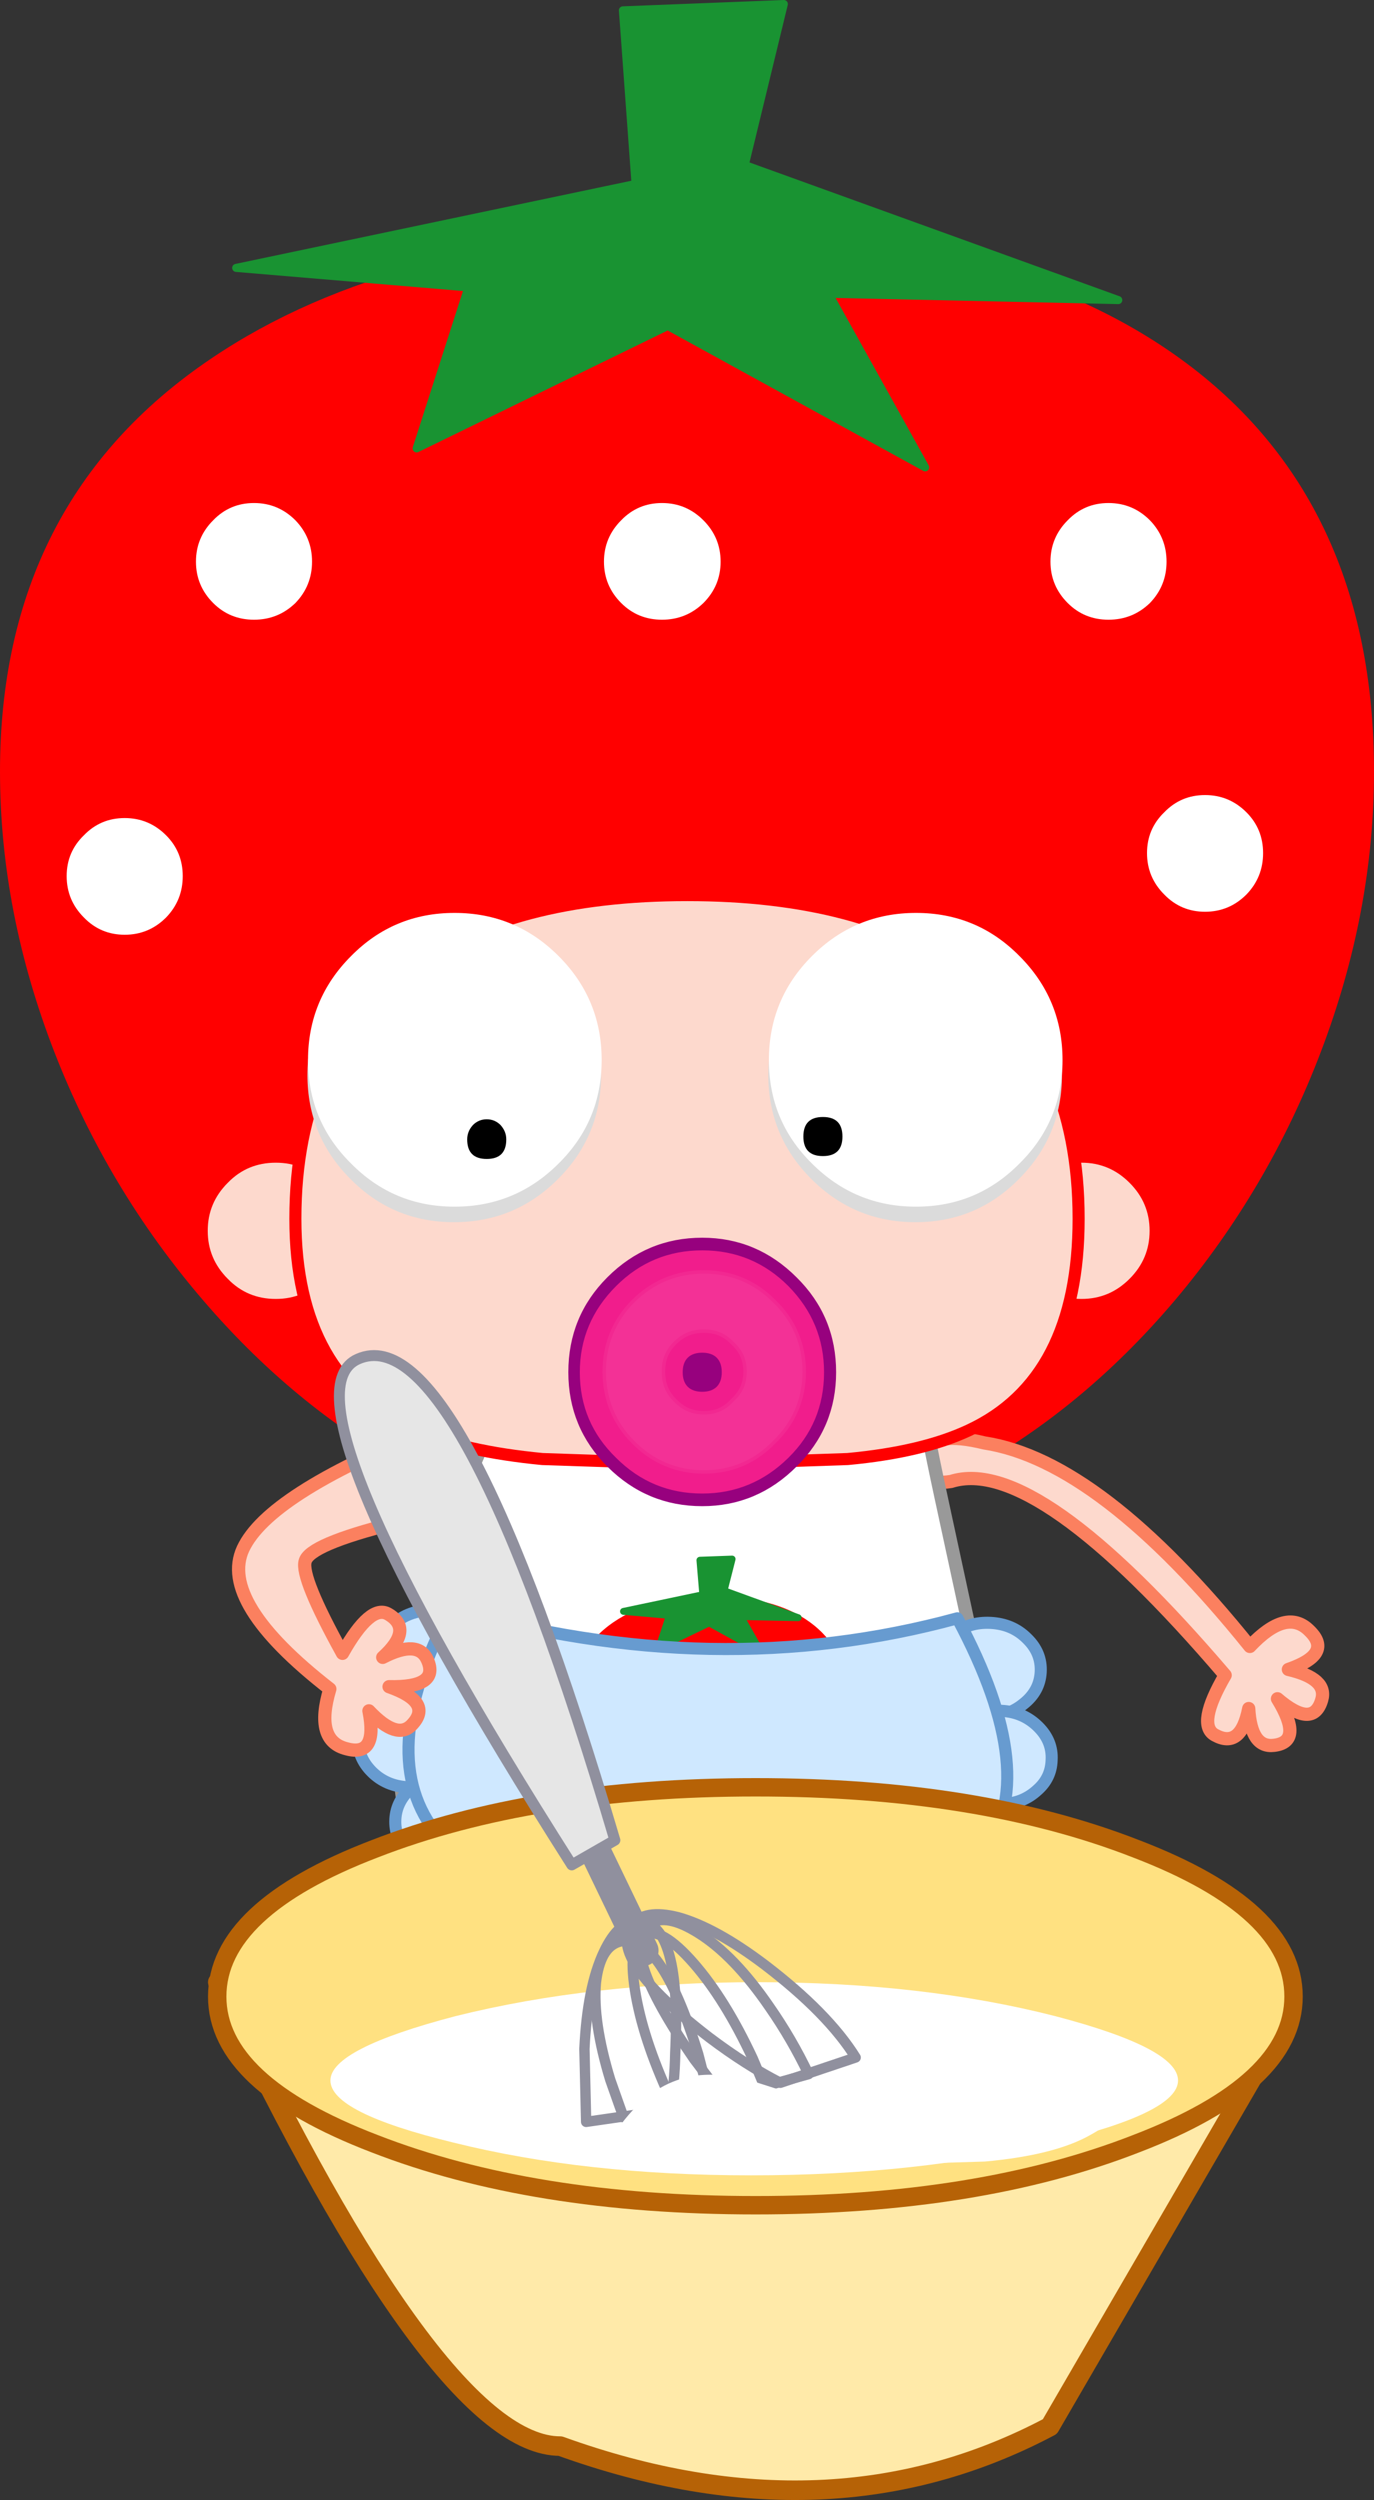 <?xml version="1.0" encoding="UTF-8" standalone="no"?>
<svg xmlns:xlink="http://www.w3.org/1999/xlink" height="217.45px" width="119.55px" xmlns="http://www.w3.org/2000/svg">
  <rect width="100%" height="100%" fill="#333333" stroke="none"/>
  <g transform="matrix(1.0, 0.0, 0.0, 1.0, 59.25, 68.25)">
    <path d="M2.0 -47.4 Q28.05 -47.4 43.1 -36.5 59.65 -24.5 59.65 -1.15 59.65 11.0 55.05 23.05 50.55 34.85 42.5 44.4 34.25 54.15 23.85 59.6 12.75 65.4 0.85 65.4 -11.05 65.4 -22.2 59.6 -32.75 54.15 -41.1 44.4 -49.3 34.85 -53.9 23.05 -58.6 10.95 -58.6 -1.15 -58.6 -24.3 -40.55 -36.5 -24.45 -47.4 2.0 -47.4" fill="#ff0000" fill-rule="evenodd" stroke="none"/>
    <path d="M2.0 -47.4 Q-24.45 -47.4 -40.55 -36.5 -58.6 -24.3 -58.6 -1.15 -58.6 10.95 -53.9 23.05 -49.3 34.85 -41.1 44.4 -32.75 54.15 -22.2 59.6 -11.05 65.4 0.85 65.4 12.75 65.4 23.85 59.6 34.25 54.15 42.5 44.4 50.55 34.85 55.05 23.05 59.65 11.0 59.65 -1.15 59.65 -24.5 43.1 -36.5 28.05 -47.4 2.0 -47.4 Z" fill="none" stroke="#ff0000" stroke-linecap="round" stroke-linejoin="round" stroke-width="1.3"/>
    <path d="M21.35 58.1 Q21.9 56.15 26.4 57.25 36.5 58.8 49.5 74.95 52.7 71.55 54.7 73.6 56.75 75.6 52.85 76.95 56.3 77.75 55.75 79.6 55.0 82.15 51.9 79.5 54.2 83.25 51.6 83.55 49.6 83.8 49.4 80.35 48.7 83.9 46.45 82.65 44.85 81.75 47.35 77.45 30.95 58.25 23.5 60.6 20.5 61.1 21.35 58.1" fill="#fdd9cd" fill-rule="evenodd" stroke="none"/>
    <path d="M21.35 58.1 Q21.9 56.15 26.4 57.25 36.5 58.8 49.5 74.95 52.7 71.55 54.7 73.6 56.75 75.6 52.85 76.95 56.3 77.75 55.75 79.6 55.0 82.15 51.9 79.5 54.2 83.25 51.6 83.55 49.6 83.8 49.4 80.35 48.7 83.9 46.45 82.65 44.85 81.75 47.35 77.45 30.95 58.25 23.5 60.6 20.5 61.1 21.35 58.1 Z" fill="none" stroke="#fb805f" stroke-linecap="round" stroke-linejoin="round" stroke-width="1.15"/>
    <path d="M20.45 50.55 Q21.2 55.35 22.65 62.05 L24.95 72.7 Q27.35 84.45 26.6 90.3 25.55 98.05 18.85 101.25 11.4 104.85 -4.6 103.5 -39.55 100.6 -13.1 48.7 L20.45 50.55" fill="#ffffff" fill-rule="evenodd" stroke="none"/>
    <path d="M-13.1 48.7 Q-39.55 100.6 -4.6 103.5 11.4 104.85 18.85 101.25 25.55 98.05 26.6 90.3 27.35 84.45 24.95 72.7 L22.65 62.05 Q21.2 55.35 20.45 50.55" fill="none" stroke="#999999" stroke-linecap="round" stroke-linejoin="round" stroke-width="1.15"/>
    <path d="M-9.2 80.25 Q-9.2 75.65 -5.6 73.2 -2.45 71.05 2.8 71.05 8.0 71.05 10.95 73.2 14.25 75.6 14.25 80.25 14.25 85.3 10.8 89.6 7.2 94.15 2.5 94.15 -2.15 94.15 -5.75 89.6 -9.2 85.3 -9.2 80.25" fill="#ff0000" fill-rule="evenodd" stroke="none"/>
    <path d="M-9.2 80.25 Q-9.2 85.3 -5.75 89.6 -2.15 94.15 2.5 94.15 7.2 94.15 10.8 89.6 14.25 85.3 14.25 80.25 14.25 75.6 10.95 73.2 8.0 71.05 2.8 71.05 -2.45 71.05 -5.6 73.2 -9.2 75.65 -9.2 80.25 Z" fill="none" stroke="#ff0000" stroke-linecap="round" stroke-linejoin="round" stroke-width="0.9"/>
    <path d="M-1.0 72.25 L-5.0 71.9 1.9 70.45 1.65 67.45 4.45 67.35 3.75 70.1 10.2 72.45 5.2 72.35 6.9 75.35 2.45 72.9 -1.9 75.0 -1.0 72.25" fill="#199332" fill-rule="evenodd" stroke="none"/>
    <path d="M-1.0 72.25 L-5.0 71.9 1.9 70.45 1.65 67.45 4.45 67.35 3.75 70.1 10.2 72.45 5.2 72.35 6.9 75.35 2.45 72.9 -1.9 75.0 -1.0 72.25 Z" fill="none" stroke="#199332" stroke-linecap="round" stroke-linejoin="round" stroke-width="0.6"/>
    <path d="M31.3 77.2 Q31.2 78.85 29.8 79.95 28.4 81.1 26.5 81.0 24.6 80.9 23.35 79.65 22.1 78.4 22.15 76.7 22.25 75.0 23.65 73.9 25.05 72.8 26.95 72.9 28.85 73.0 30.1 74.25 31.4 75.5 31.3 77.2" fill="#cfe8ff" fill-rule="evenodd" stroke="none"/>
    <path d="M31.3 77.2 Q31.4 75.5 30.1 74.25 28.85 73.0 26.95 72.9 25.05 72.8 23.65 73.9 22.25 75.0 22.15 76.7 22.1 78.4 23.35 79.65 24.6 80.9 26.5 81.0 28.4 81.1 29.8 79.95 31.2 78.85 31.3 77.2 Z" fill="none" stroke="#679bd0" stroke-linecap="round" stroke-linejoin="round" stroke-width="1.05"/>
    <path d="M-28.1 82.9 Q-28.0 81.5 -26.95 80.45 -25.9 79.4 -24.35 79.15 -26.45 77.9 -26.35 75.65 -26.25 73.95 -24.85 72.85 -23.45 71.75 -21.55 71.8 -19.65 71.9 -18.4 73.15 -17.1 74.4 -17.2 76.1 -17.25 77.5 -18.35 78.6 -19.4 79.65 -20.95 79.85 -18.85 81.2 -19.0 83.4 -19.05 85.05 -20.45 86.2 L-20.1 86.15 Q-18.2 86.25 -16.9 87.5 -15.65 88.75 -15.75 90.45 -15.8 91.45 -16.35 92.25 -15.1 91.6 -13.7 91.65 -12.0 91.75 -10.8 92.85 -9.55 93.9 -9.4 95.35 -7.95 94.0 -5.8 94.05 -3.9 94.15 -2.65 95.4 -1.35 96.65 -1.45 98.35 -1.5 100.05 -2.95 101.15 -4.35 102.25 -6.25 102.15 -7.95 102.1 -9.2 101.0 -10.4 99.95 -10.55 98.45 -12.1 99.9 -14.15 99.75 -16.0 99.7 -17.3 98.4 -18.55 97.15 -18.5 95.5 -18.4 94.45 -17.9 93.7 -19.05 94.35 -20.5 94.25 -22.4 94.2 -23.7 92.9 -24.95 91.65 -24.85 89.95 -24.75 88.35 -23.4 87.2 L-23.75 87.2 Q-25.65 87.1 -26.9 85.85 -28.15 84.6 -28.1 82.9" fill="#cfe8ff" fill-rule="evenodd" stroke="none"/>
    <path d="M-28.1 82.9 Q-28.15 84.6 -26.9 85.85 -25.65 87.1 -23.75 87.2 L-23.4 87.2 Q-24.75 88.35 -24.85 89.95 -24.95 91.65 -23.7 92.9 -22.4 94.2 -20.5 94.25 -19.05 94.35 -17.9 93.7 -18.4 94.45 -18.5 95.5 -18.55 97.15 -17.3 98.4 -16.0 99.7 -14.15 99.75 -12.1 99.9 -10.55 98.45 -10.4 99.95 -9.2 101.0 -7.95 102.1 -6.25 102.15 -4.35 102.25 -2.95 101.15 -1.5 100.05 -1.45 98.35 -1.35 96.65 -2.65 95.4 -3.9 94.15 -5.8 94.05 -7.95 94.0 -9.4 95.35 -9.55 93.9 -10.8 92.85 -12.0 91.75 -13.7 91.65 -15.1 91.6 -16.35 92.25 -15.8 91.45 -15.75 90.45 -15.65 88.75 -16.9 87.5 -18.2 86.25 -20.1 86.15 L-20.45 86.2 Q-19.05 85.05 -19.0 83.4 -18.85 81.2 -20.95 79.85 -19.4 79.65 -18.35 78.6 -17.25 77.5 -17.2 76.1 -17.1 74.4 -18.4 73.15 -19.65 71.9 -21.55 71.8 -23.45 71.75 -24.85 72.85 -26.25 73.95 -26.35 75.65 -26.45 77.9 -24.35 79.15 -25.9 79.4 -26.95 80.45 -28.0 81.5 -28.1 82.9 Z" fill="none" stroke="#679bd0" stroke-linecap="round" stroke-linejoin="round" stroke-width="1.05"/>
    <path d="M27.9 80.55 Q29.8 80.65 31.1 81.95 32.35 83.2 32.25 84.85 32.2 86.4 31.0 87.45 29.8 88.55 28.15 88.65 29.8 89.95 29.7 91.85 29.6 93.55 28.2 94.65 26.8 95.75 24.9 95.65 L23.75 95.45 Q24.15 96.35 24.15 97.25 24.05 98.9 22.65 100.0 21.25 101.15 19.35 101.05 17.4 100.9 16.15 99.65 15.8 101.1 14.5 102.0 13.2 102.95 11.5 102.85 8.55 102.7 7.45 100.25 7.05 101.6 5.75 102.4 4.5 103.2 2.85 103.1 1.0 103.05 -0.3 101.75 -1.55 100.5 -1.5 98.85 -1.4 97.15 0.0 96.05 1.4 94.95 3.3 95.0 6.25 95.15 7.3 97.6 7.75 96.3 9.0 95.5 10.3 94.7 11.9 94.75 13.75 94.8 15.1 96.1 15.45 94.65 16.75 93.75 18.1 92.85 19.8 92.95 L20.9 93.15 Q20.5 92.25 20.55 91.4 20.65 89.9 21.8 88.8 23.0 87.7 24.65 87.6 23.0 86.2 23.15 84.4 23.25 82.7 24.65 81.6 26.0 80.5 27.9 80.55" fill="#cfe8ff" fill-rule="evenodd" stroke="none"/>
    <path d="M27.9 80.55 Q26.0 80.5 24.65 81.6 23.25 82.7 23.15 84.4 23.0 86.2 24.65 87.6 23.0 87.7 21.8 88.8 20.65 89.9 20.55 91.4 20.5 92.25 20.9 93.15 L19.8 92.95 Q18.1 92.85 16.75 93.75 15.45 94.65 15.1 96.1 13.75 94.8 11.9 94.75 10.3 94.7 9.0 95.5 7.75 96.3 7.3 97.6 6.25 95.15 3.3 95.0 1.4 94.95 0.0 96.05 -1.4 97.15 -1.5 98.85 -1.55 100.5 -0.3 101.75 1.0 103.05 2.85 103.1 4.5 103.2 5.75 102.4 7.05 101.6 7.45 100.25 8.55 102.7 11.5 102.85 13.2 102.95 14.5 102.0 15.8 101.1 16.15 99.65 17.4 100.9 19.35 101.05 21.25 101.15 22.65 100.0 24.05 98.9 24.15 97.25 24.15 96.35 23.75 95.45 L24.9 95.65 Q26.8 95.75 28.2 94.65 29.6 93.55 29.7 91.85 29.8 89.95 28.15 88.65 29.8 88.55 31.0 87.45 32.2 86.4 32.25 84.85 32.35 83.2 31.1 81.95 29.8 80.65 27.9 80.55 Z" fill="none" stroke="#679bd0" stroke-linecap="round" stroke-linejoin="round" stroke-width="1.05"/>
    <path d="M24.05 72.5 Q38.95 100.35 2.7 98.9 -33.6 97.5 -20.0 71.65 2.95 78.25 24.05 72.5" fill="#cfe8ff" fill-rule="evenodd" stroke="none"/>
    <path d="M24.05 72.5 Q38.95 100.35 2.7 98.9 -33.6 97.5 -20.0 71.65 2.95 78.25 24.05 72.5 Z" fill="none" stroke="#679bd0" stroke-linecap="round" stroke-linejoin="round" stroke-width="1.05"/>
    <path d="M-40.7 -15.8 Q-42.2 -17.3 -42.2 -19.4 -42.2 -21.5 -40.7 -23.0 -39.25 -24.5 -37.15 -24.5 -35.05 -24.5 -33.55 -23.0 -32.1 -21.5 -32.1 -19.4 -32.1 -17.3 -33.55 -15.8 -35.05 -14.35 -37.15 -14.35 -39.25 -14.35 -40.7 -15.8" fill="#ffffff" fill-rule="evenodd" stroke="none"/>
    <path d="M-5.2 -15.8 Q-6.7 -17.3 -6.7 -19.4 -6.7 -21.5 -5.2 -23.0 -3.75 -24.5 -1.65 -24.5 0.45 -24.5 1.95 -23.0 3.45 -21.5 3.45 -19.4 3.45 -17.3 1.95 -15.8 0.45 -14.35 -1.65 -14.35 -3.75 -14.35 -5.2 -15.8" fill="#ffffff" fill-rule="evenodd" stroke="none"/>
    <path d="M33.65 -15.8 Q32.15 -17.3 32.15 -19.4 32.15 -21.5 33.65 -23.0 35.1 -24.5 37.2 -24.5 39.3 -24.5 40.8 -23.0 42.25 -21.5 42.25 -19.4 42.25 -17.3 40.8 -15.8 39.3 -14.35 37.2 -14.35 35.1 -14.35 33.65 -15.8" fill="#ffffff" fill-rule="evenodd" stroke="none"/>
    <path d="M45.6 11.05 Q43.5 11.05 42.05 9.55 40.55 8.05 40.55 5.95 40.55 3.85 42.05 2.4 43.5 0.9 45.6 0.9 47.7 0.9 49.2 2.4 50.65 3.85 50.65 5.95 50.65 8.05 49.2 9.55 47.7 11.05 45.6 11.05" fill="#ffffff" fill-rule="evenodd" stroke="none"/>
    <path d="M-48.4 13.05 Q-50.5 13.05 -51.95 11.55 -53.45 10.05 -53.45 7.95 -53.45 5.85 -51.95 4.4 -50.5 2.9 -48.4 2.9 -46.3 2.9 -44.8 4.4 -43.35 5.85 -43.35 7.95 -43.35 10.05 -44.8 11.55 -46.3 13.05 -48.4 13.05" fill="#ffffff" fill-rule="evenodd" stroke="none"/>
    <path d="M-39.8 34.25 Q-37.95 32.35 -35.25 32.35 -32.6 32.35 -30.7 34.25 -28.8 36.15 -28.8 38.8 -28.8 41.45 -30.7 43.35 -32.6 45.25 -35.25 45.25 -37.95 45.25 -39.8 43.35 -41.7 41.45 -41.7 38.8 -41.7 36.15 -39.8 34.25" fill="#fdd9cd" fill-rule="evenodd" stroke="none"/>
    <path d="M-39.8 34.25 Q-41.7 36.15 -41.7 38.8 -41.7 41.45 -39.8 43.35 -37.95 45.25 -35.25 45.25 -32.6 45.25 -30.7 43.35 -28.8 41.45 -28.8 38.8 -28.8 36.15 -30.7 34.25 -32.6 32.35 -35.25 32.35 -37.95 32.35 -39.8 34.25 Z" fill="none" stroke="#ff0000" stroke-linecap="round" stroke-linejoin="round" stroke-width="1.05"/>
    <path d="M39.4 34.25 Q41.3 36.15 41.3 38.8 41.3 41.45 39.4 43.35 37.5 45.25 34.85 45.25 32.15 45.25 30.3 43.35 28.4 41.45 28.4 38.8 28.4 36.15 30.3 34.25 32.15 32.35 34.85 32.35 37.5 32.35 39.4 34.25" fill="#fdd9cd" fill-rule="evenodd" stroke="none"/>
    <path d="M39.4 34.25 Q41.3 36.15 41.3 38.8 41.3 41.45 39.4 43.35 37.5 45.25 34.85 45.25 32.15 45.25 30.3 43.35 28.4 41.45 28.4 38.8 28.4 36.15 30.3 34.25 32.15 32.35 34.85 32.35 37.5 32.35 39.4 34.25 Z" fill="none" stroke="#ff0000" stroke-linecap="round" stroke-linejoin="round" stroke-width="1.05"/>
    <path d="M-23.15 56.15 Q-33.55 51.65 -33.55 37.75 -33.55 23.15 -23.55 15.95 -14.8 9.6 0.55 9.6 15.85 9.6 24.65 15.95 34.6 23.2 34.6 37.75 34.6 51.7 25.05 56.15 21.0 58.05 14.5 58.65 L1.35 59.1 -12.05 58.65 Q-18.85 58.0 -23.15 56.15" fill="#fdd9cd" fill-rule="evenodd" stroke="none"/>
    <path d="M-23.15 56.15 Q-18.85 58.0 -12.05 58.65 L1.35 59.1 14.5 58.65 Q21.0 58.05 25.05 56.15 34.6 51.7 34.6 37.75 34.6 23.2 24.65 15.95 15.85 9.6 0.55 9.6 -14.8 9.6 -23.55 15.95 -33.55 23.15 -33.55 37.75 -33.55 51.65 -23.15 56.15 Z" fill="none" stroke="#ff0000" stroke-linecap="round" stroke-linejoin="round" stroke-width="1.05"/>
    <path d="M-28.75 16.25 Q-25.05 12.5 -19.75 12.5 -14.45 12.5 -10.7 16.25 -6.95 19.95 -6.95 25.25 -6.95 30.55 -10.7 34.3 -14.45 38.05 -19.75 38.05 -25.05 38.05 -28.75 34.3 -32.5 30.55 -32.5 25.25 -32.5 19.95 -28.75 16.25" fill="#dbdbdb" fill-rule="evenodd" stroke="none"/>
    <path d="M-28.7 14.9 Q-25.0 11.15 -19.7 11.15 -14.4 11.15 -10.65 14.9 -6.9 18.65 -6.9 23.95 -6.9 29.25 -10.65 32.95 -14.4 36.7 -19.7 36.7 -25.0 36.7 -28.7 32.95 -32.45 29.25 -32.45 23.95 -32.45 18.65 -28.7 14.9" fill="#ffffff" fill-rule="evenodd" stroke="none"/>
    <path d="M33.15 25.25 Q33.15 30.55 29.4 34.3 25.7 38.05 20.4 38.05 15.1 38.05 11.35 34.3 7.6 30.55 7.6 25.25 7.6 19.95 11.35 16.25 15.1 12.5 20.4 12.5 25.7 12.5 29.4 16.25 33.15 19.95 33.15 25.25" fill="#dbdbdb" fill-rule="evenodd" stroke="none"/>
    <path d="M33.2 23.95 Q33.2 29.25 29.45 32.95 25.75 36.7 20.45 36.7 15.15 36.7 11.4 32.95 7.65 29.25 7.65 23.95 7.65 18.65 11.4 14.9 15.15 11.15 20.45 11.15 25.75 11.15 29.45 14.9 33.2 18.65 33.2 23.95" fill="#ffffff" fill-rule="evenodd" stroke="none"/>
    <path d="M-16.9 32.55 Q-18.6 32.55 -18.6 30.85 -18.6 30.15 -18.1 29.6 -17.6 29.1 -16.9 29.1 -16.2 29.1 -15.7 29.6 -15.2 30.15 -15.2 30.85 -15.2 32.55 -16.9 32.55" fill="#000000" fill-rule="evenodd" stroke="none"/>
    <path d="M12.35 32.3 Q10.65 32.3 10.65 30.6 10.65 28.9 12.35 28.9 14.05 28.9 14.05 30.6 14.05 32.3 12.35 32.3" fill="#000000" fill-rule="evenodd" stroke="none"/>
    <path d="M-9.3 51.1 Q-9.3 46.45 -6.0 43.2 -2.8 39.95 1.85 39.95 6.45 39.95 9.7 43.2 12.95 46.45 12.95 51.1 12.95 55.7 9.7 58.95 6.45 62.2 1.85 62.2 -2.8 62.2 -6.0 58.95 -9.3 55.7 -9.3 51.1" fill="#f11d8c" fill-rule="evenodd" stroke="none"/>
    <path d="M-9.3 51.1 Q-9.3 55.7 -6.0 58.95 -2.8 62.2 1.85 62.2 6.45 62.2 9.7 58.95 12.95 55.7 12.95 51.1 12.95 46.45 9.7 43.2 6.45 39.95 1.85 39.95 -2.8 39.95 -6.0 43.2 -9.3 46.45 -9.3 51.1 Z" fill="none" stroke="#97017e" stroke-linecap="round" stroke-linejoin="round" stroke-width="0.3"/>
    <path d="M1.85 39.55 Q6.55 39.55 9.95 42.95 13.35 46.3 13.35 51.1 13.35 55.85 9.95 59.2 6.55 62.6 1.85 62.6 -2.9 62.6 -6.3 59.2 -9.65 55.85 -9.65 51.1 -9.65 46.3 -6.3 42.95 -2.9 39.55 1.85 39.55 M12.6 51.1 Q12.6 46.7 9.45 43.5 6.3 40.35 1.85 40.35 -2.6 40.35 -5.75 43.5 -8.95 46.7 -8.95 51.1 -8.95 55.55 -5.75 58.65 -2.6 61.8 1.85 61.8 6.25 61.8 9.45 58.65 12.6 55.55 12.6 51.1" fill="#97017e" fill-rule="evenodd" stroke="none"/>
    <path d="M12.6 51.1 Q12.6 55.55 9.45 58.65 6.25 61.8 1.85 61.8 -2.6 61.8 -5.75 58.65 -8.95 55.55 -8.95 51.1 -8.95 46.7 -5.75 43.5 -2.6 40.35 1.85 40.35 6.3 40.35 9.45 43.5 12.6 46.7 12.6 51.1 M1.85 39.55 Q-2.9 39.55 -6.3 42.95 -9.65 46.3 -9.65 51.1 -9.65 55.85 -6.3 59.2 -2.9 62.6 1.85 62.6 6.55 62.6 9.95 59.2 13.35 55.85 13.35 51.1 13.35 46.3 9.95 42.95 6.55 39.55 1.85 39.55" fill="none" stroke="#97017e" stroke-linecap="round" stroke-linejoin="round" stroke-width="0.3"/>
    <path d="M0.45 51.1 Q0.45 49.7 1.85 49.7 3.25 49.7 3.25 51.1 3.25 52.5 1.85 52.5 0.45 52.5 0.45 51.1" fill="#97017e" fill-rule="evenodd" stroke="none"/>
    <path d="M0.45 51.1 Q0.45 52.5 1.85 52.5 3.25 52.5 3.25 51.1 3.25 49.7 1.85 49.7 0.45 49.7 0.45 51.1 Z" fill="none" stroke="#97017e" stroke-linecap="round" stroke-linejoin="round" stroke-width="0.6"/>
    <path d="M-4.1 51.05 Q-4.1 53.6 -2.35 55.35 -0.55 57.2 2.0 57.2 4.55 57.2 6.3 55.35 8.15 53.6 8.15 51.05 8.15 48.5 6.3 46.75 4.55 44.95 2.0 44.95 -0.55 44.95 -2.35 46.75 -4.1 48.5 -4.1 51.05 Z" fill="none" stroke="#f11d8c" stroke-linecap="round" stroke-linejoin="round" stroke-width="5.85"/>
    <path d="M-4.1 51.05 Q-4.1 53.6 -2.35 55.35 -0.55 57.2 2.0 57.2 4.55 57.2 6.3 55.35 8.15 53.6 8.15 51.05 8.15 48.5 6.3 46.75 4.55 44.95 2.0 44.95 -0.55 44.95 -2.35 46.75 -4.1 48.5 -4.1 51.05 Z" fill="none" stroke="#f11d8c" stroke-linecap="round" stroke-linejoin="round" stroke-width="6.05"/>
    <path d="M-4.1 51.05 Q-4.1 53.6 -2.35 55.35 -0.55 57.2 2.0 57.2 4.55 57.2 6.3 55.35 8.15 53.6 8.15 51.05 8.15 48.5 6.3 46.75 4.55 44.95 2.0 44.95 -0.55 44.95 -2.35 46.75 -4.1 48.5 -4.1 51.05 Z" fill="none" stroke="#f22891" stroke-linecap="round" stroke-linejoin="round" stroke-width="5.45"/>
    <path d="M-4.1 51.05 Q-4.1 53.6 -2.35 55.35 -0.55 57.2 2.0 57.2 4.55 57.2 6.3 55.35 8.15 53.6 8.15 51.05 8.15 48.5 6.3 46.75 4.55 44.95 2.0 44.95 -0.55 44.95 -2.35 46.75 -4.1 48.5 -4.1 51.05 Z" fill="none" stroke="#f33196" stroke-linecap="round" stroke-linejoin="round" stroke-width="4.85"/>
    <path d="M8.95 -67.9 L5.55 -53.9 38.05 -42.15 12.85 -42.7 21.25 -27.6 -1.15 -39.9 -23.0 -29.25 -18.5 -43.25 -38.7 -44.95 -3.95 -52.25 -5.05 -67.35 8.95 -67.9" fill="#199332" fill-rule="evenodd" stroke="none"/>
    <path d="M8.95 -67.9 L5.55 -53.9 38.05 -42.15 12.85 -42.7 21.25 -27.6 -1.15 -39.9 -23.0 -29.25 -18.5 -43.25 -38.7 -44.95 -3.95 -52.25 -5.05 -67.35 8.95 -67.9 Z" fill="none" stroke="#199332" stroke-linecap="round" stroke-linejoin="round" stroke-width="0.7"/>
    <path d="M-29.45 75.55 Q-27.0 71.2 -25.45 72.15 -23.25 73.45 -25.95 75.9 -22.85 74.3 -22.05 76.15 -21.0 78.55 -25.4 78.45 -21.55 79.8 -23.4 81.75 -24.7 83.15 -27.15 80.55 -26.35 84.6 -29.1 83.85 -31.9 83.15 -30.55 78.65 -40.25 71.1 -38.1 66.45 -35.9 61.75 -22.25 56.25 L-25.0 64.25 Q-32.35 66.1 -32.7 67.55 -33.1 68.95 -29.45 75.55" fill="#fdd9cd" fill-rule="evenodd" stroke="none"/>
    <path d="M-29.45 75.55 Q-27.0 71.2 -25.45 72.15 -23.25 73.45 -25.95 75.9 -22.85 74.3 -22.05 76.15 -21.0 78.55 -25.4 78.45 -21.55 79.8 -23.4 81.75 -24.7 83.15 -27.15 80.55 -26.35 84.6 -29.1 83.85 -31.9 83.15 -30.55 78.65 -40.25 71.1 -38.1 66.45 -35.9 61.75 -22.25 56.25 L-25.0 64.25 Q-32.35 66.1 -32.7 67.55 -33.1 68.95 -29.45 75.55 Z" fill="none" stroke="#fb805f" stroke-linecap="round" stroke-linejoin="round" stroke-width="1.15"/>
    <path d="M20.0 90.6 Q21.45 97.4 22.4 98.05 L24.35 99.05 29.5 99.35 32.1 98.85 34.05 98.15 Q36.45 97.4 40.9 98.2 43.8 98.75 45.55 101.35 47.35 104.0 46.45 106.9 45.55 110.3 41.3 112.35 36.25 114.8 27.35 114.95 16.05 115.15 12.55 109.75 11.35 107.75 11.5 105.55 11.55 103.65 12.45 102.8 L14.9 100.3 Q15.95 98.95 15.6 98.05 15.0 96.5 13.95 91.95 L20.0 90.6" fill="#199332" fill-rule="evenodd" stroke="none"/>
    <path d="M32.1 142.8 Q12.95 152.95 -10.5 144.5 -21.1 144.5 -40.3 104.15 L52.25 108.1 32.1 142.8" fill="#ffeaa9" fill-rule="evenodd" stroke="none"/>
    <path d="M32.1 142.8 L52.25 108.1 -40.3 104.15 Q-21.1 144.5 -10.5 144.5 12.95 152.95 32.1 142.8 Z" fill="none" stroke="#b66206" stroke-linecap="round" stroke-linejoin="round" stroke-width="1.7"/>
    <path d="M6.5 87.2 Q25.9 87.2 39.6 92.55 53.3 97.8 53.3 105.4 53.3 112.95 39.6 118.2 25.9 123.55 6.5 123.55 -12.9 123.55 -26.65 118.2 -40.35 112.95 -40.35 105.4 -40.35 97.8 -26.65 92.55 -12.9 87.2 6.5 87.2" fill="#ffe181" fill-rule="evenodd" stroke="none"/>
    <path d="M6.5 87.2 Q25.9 87.2 39.6 92.55 53.3 97.8 53.3 105.4 53.3 112.95 39.6 118.2 25.9 123.55 6.5 123.55 -12.9 123.55 -26.65 118.2 -40.35 112.95 -40.35 105.4 -40.35 97.8 -26.65 92.55 -12.9 87.2 6.5 87.2 Z" fill="none" stroke="#b66206" stroke-linecap="round" stroke-linejoin="round" stroke-width="1.6"/>
    <path d="M6.65 104.15 Q21.0 104.15 32.55 107.1 43.25 109.9 43.25 112.7 43.25 115.5 32.35 118.1 20.65 120.95 6.1 120.95 -8.35 120.95 -19.8 118.1 -30.5 115.5 -30.5 112.7 -30.5 109.95 -19.6 107.1 -7.75 104.15 6.65 104.15" fill="#ffffff" fill-rule="evenodd" stroke="none"/>
    <path d="M-16.6 73.8 L-3.3 101.4" fill="none" stroke="#90909e" stroke-linecap="round" stroke-linejoin="round" stroke-width="2.7"/>
    <path d="M-9.5 93.95 Q-35.45 53.15 -28.1 49.95 -19.3 46.1 -5.75 91.8 L-9.5 93.95" fill="#e6e6e6" fill-rule="evenodd" stroke="none"/>
    <path d="M-9.5 93.95 Q-35.45 53.15 -28.1 49.95 -19.3 46.1 -5.75 91.8 L-9.5 93.95 Z" fill="none" stroke="#90909e" stroke-linecap="round" stroke-linejoin="round" stroke-width="0.95"/>
    <path d="M6.25 110.8 Q3.85 105.65 1.1 102.5 -1.7 99.3 -3.2 100.0 -4.65 100.7 -4.0 104.85 -3.35 109.0 -0.95 114.2 L-0.55 115.1 7.3 113.3 6.25 110.8 Z" fill="none" stroke="#90909e" stroke-linecap="round" stroke-linejoin="round" stroke-width="0.9"/>
    <path d="M1.5 110.4 Q-1.85 99.55 -5.4 100.65 -7.05 101.15 -7.4 104.2 -7.7 107.55 -6.15 112.65 L-5.0 115.9 2.55 114.45 1.5 110.4 Z" fill="none" stroke="#90909e" stroke-linecap="round" stroke-linejoin="round" stroke-width="0.9"/>
    <path d="M-0.95 115.25 Q-0.55 112.95 -0.5 110.35 0.05 99.0 -3.65 98.85 -5.4 98.75 -6.7 101.5 -8.15 104.55 -8.4 109.95 L-8.25 116.3 -0.95 115.25 Z" fill="none" stroke="#90909e" stroke-linecap="round" stroke-linejoin="round" stroke-width="0.9"/>
    <path d="M8.65 112.9 L15.2 110.7 Q12.8 106.85 7.3 102.65 3.0 99.4 -0.25 98.5 -3.2 97.75 -4.3 99.2 -6.45 102.1 2.45 108.95 5.7 111.4 8.65 112.9 Z" fill="none" stroke="#90909e" stroke-linecap="round" stroke-linejoin="round" stroke-width="0.9"/>
    <path d="M7.7 106.3 Q4.65 101.85 1.55 99.9 -1.3 98.1 -2.75 99.1 -5.6 101.1 1.15 110.85 L3.7 114.2 11.1 112.15 Q9.65 109.1 7.7 106.3 Z" fill="none" stroke="#90909e" stroke-linecap="round" stroke-linejoin="round" stroke-width="0.9"/>
    <path d="M12.15 114.65 Q16.05 115.85 18.8 115.75 22.35 115.65 24.55 113.65 27.45 111.0 29.05 110.45 31.85 109.45 34.45 109.8 36.85 110.1 38.05 111.35 39.35 112.6 38.85 114.2 38.25 116.0 35.6 117.45 32.5 119.2 26.45 119.75 L16.55 120.05 -5.5 116.9 Q-3.05 113.45 0.05 112.55 2.5 111.8 5.9 112.65 L12.15 114.65" fill="#ffffff" fill-rule="evenodd" stroke="none"/>
  </g>
</svg>

